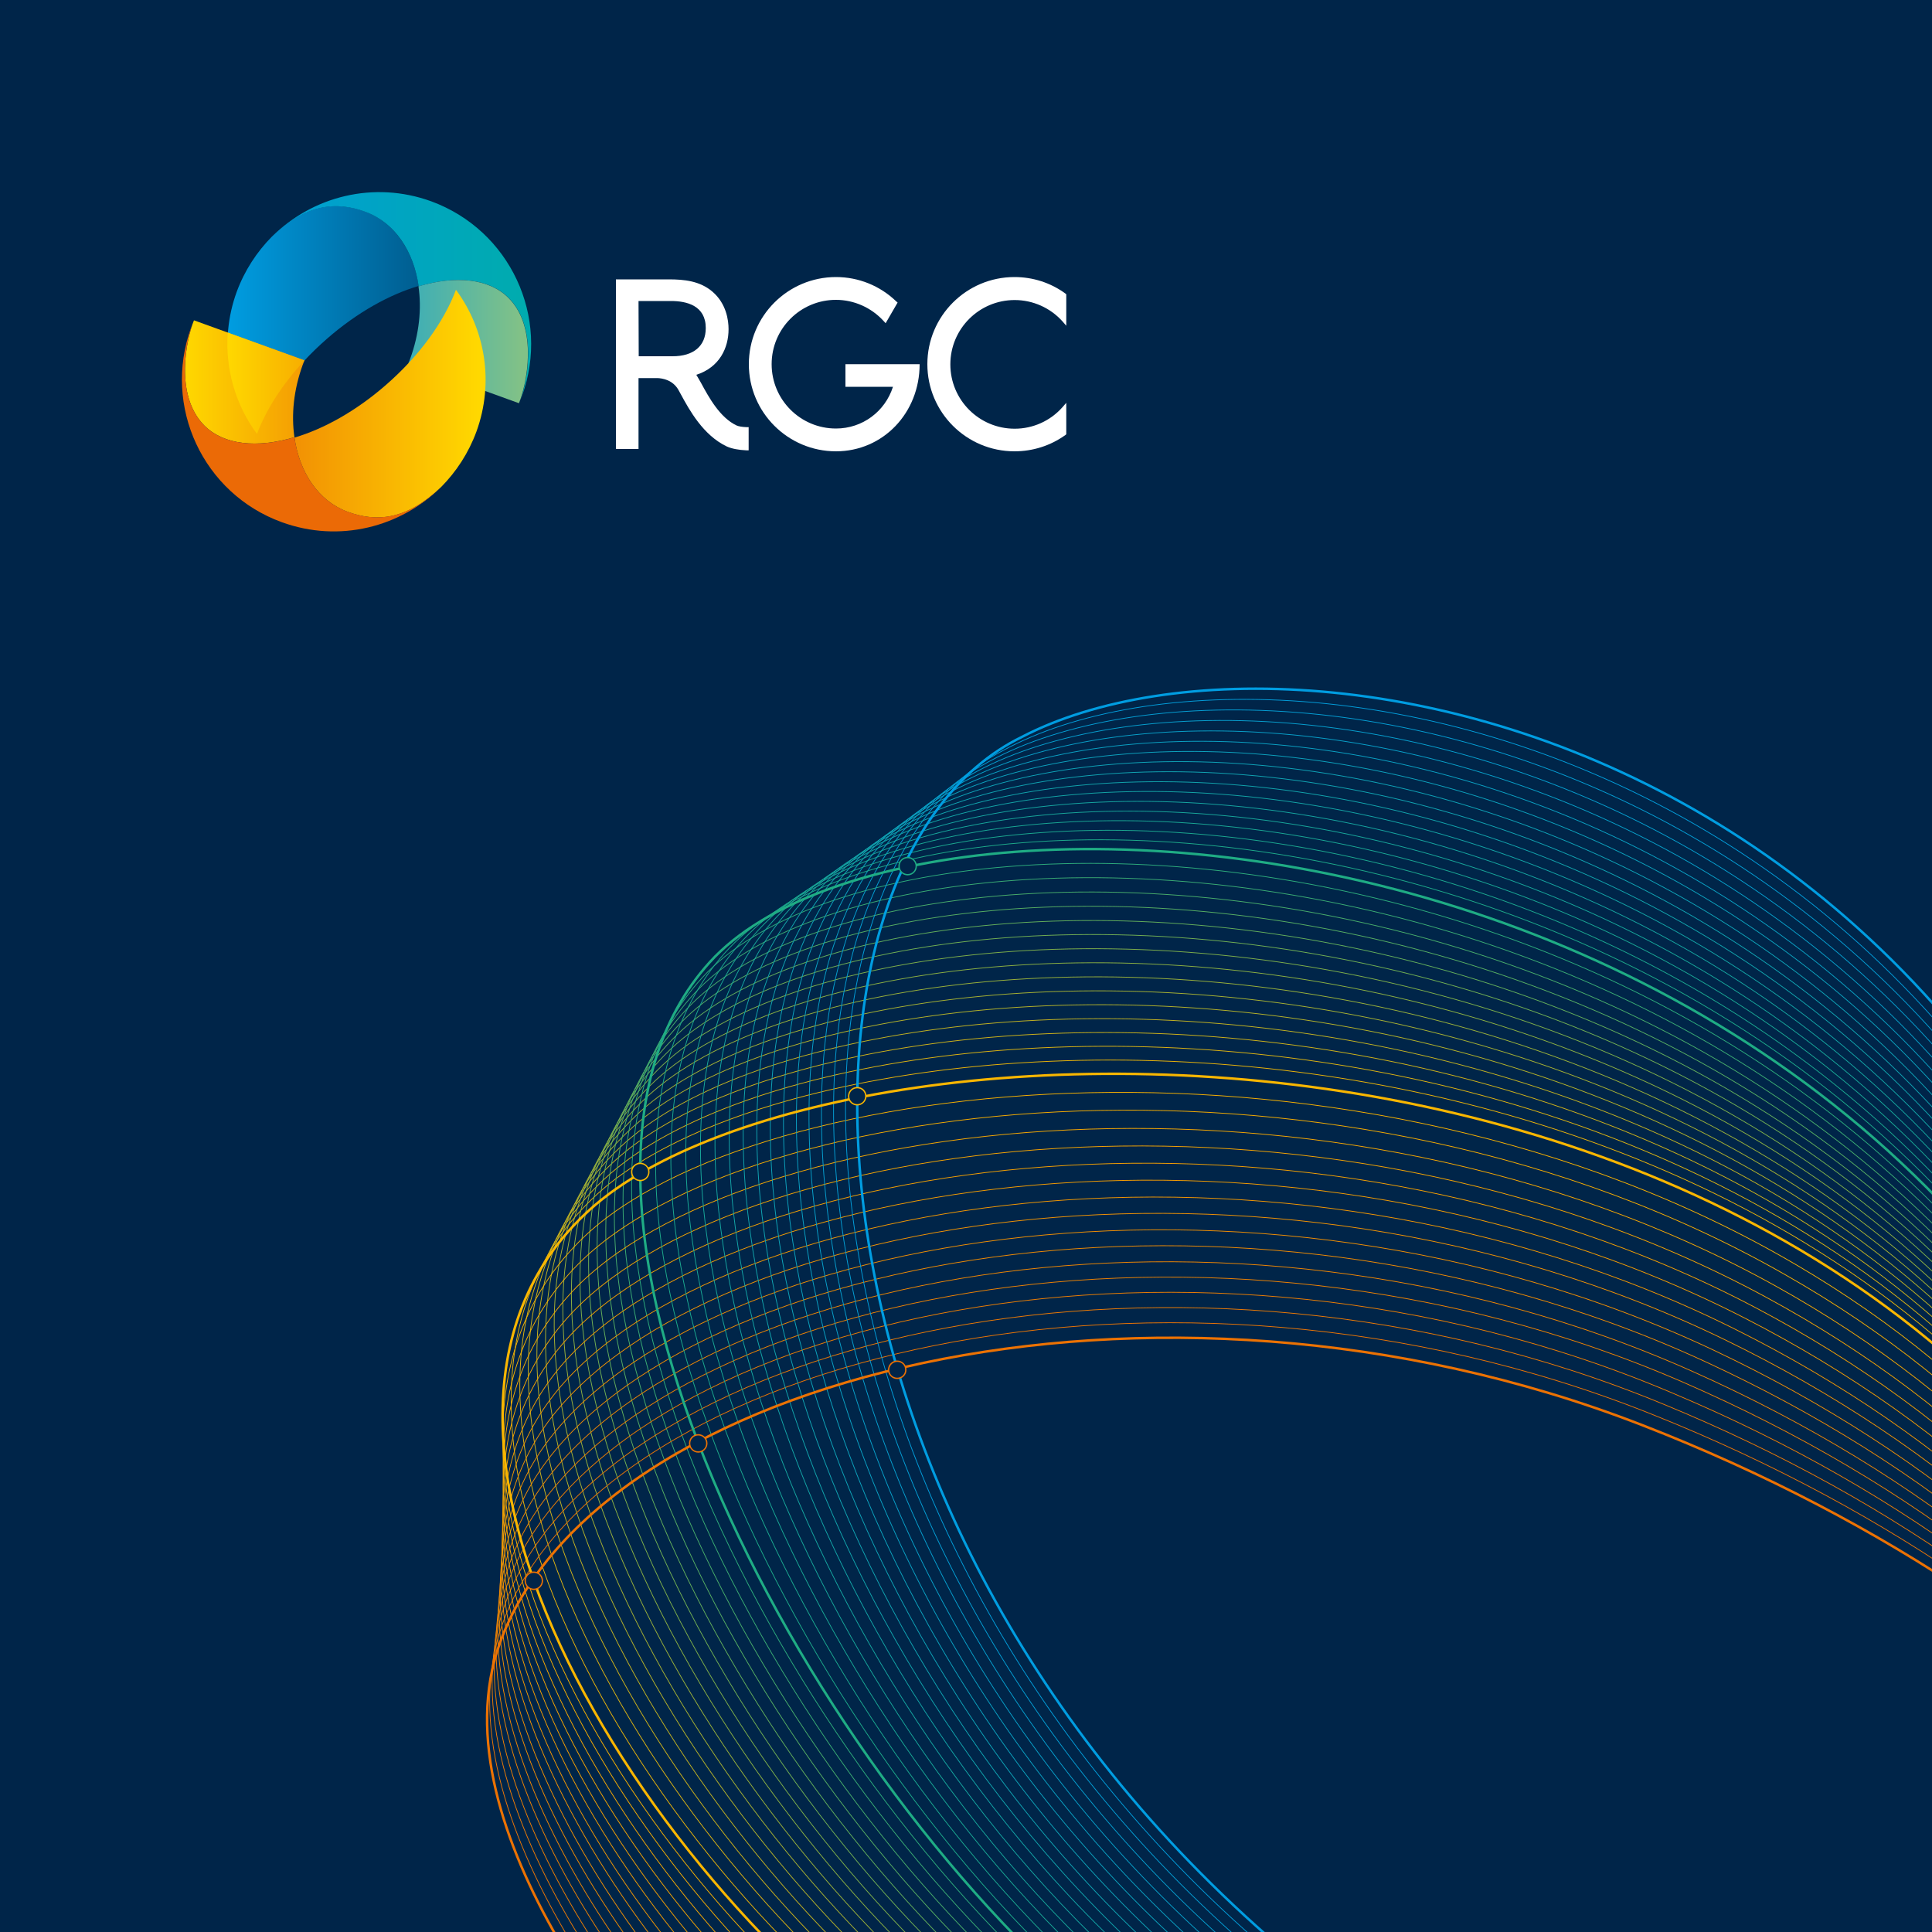 <?xml version="1.0" encoding="utf-8"?>
<!-- Generator: Adobe Illustrator 24.0.1, SVG Export Plug-In . SVG Version: 6.00 Build 0)  -->
<svg version="1.1" id="Layer_1" xmlns="http://www.w3.org/2000/svg" xmlns:xlink="http://www.w3.org/1999/xlink" x="0px" y="0px"
	 width="1000px" height="1000px" viewBox="0 0 1000 1000" style="enable-background:new 0 0 1000 1000;" xml:space="preserve">
<style type="text/css">
	.st0{fill:#002549;}
	.st1{clip-path:url(#SVGID_2_);}
	.st2{fill:none;stroke:#F9B600;stroke-width:0.389;stroke-miterlimit:10;}
	.st3{fill:none;stroke:#EBB508;stroke-width:0.389;stroke-miterlimit:10;}
	.st4{fill:none;stroke:#DEB511;stroke-width:0.389;stroke-miterlimit:10;}
	.st5{fill:none;stroke:#D0B419;stroke-width:0.389;stroke-miterlimit:10;}
	.st6{fill:none;stroke:#C3B321;stroke-width:0.389;stroke-miterlimit:10;}
	.st7{fill:none;stroke:#B5B329;stroke-width:0.389;stroke-miterlimit:10;}
	.st8{fill:none;stroke:#A7B232;stroke-width:0.389;stroke-miterlimit:10;}
	.st9{fill:none;stroke:#9AB23A;stroke-width:0.389;stroke-miterlimit:10;}
	.st10{fill:none;stroke:#8CB142;stroke-width:0.389;stroke-miterlimit:10;}
	.st11{fill:none;stroke:#7EB04A;stroke-width:0.389;stroke-miterlimit:10;}
	.st12{fill:none;stroke:#71B053;stroke-width:0.389;stroke-miterlimit:10;}
	.st13{fill:none;stroke:#63AF5B;stroke-width:0.389;stroke-miterlimit:10;}
	.st14{fill:none;stroke:#56AF63;stroke-width:0.389;stroke-miterlimit:10;}
	.st15{fill:none;stroke:#48AE6B;stroke-width:0.389;stroke-miterlimit:10;}
	.st16{fill:none;stroke:#3AAD74;stroke-width:0.389;stroke-miterlimit:10;}
	.st17{fill:none;stroke:#2DAD7C;stroke-width:0.389;stroke-miterlimit:10;}
	.st18{fill:none;stroke:#1FAC84;stroke-width:0.389;stroke-miterlimit:10;}
	.st19{fill:none;stroke:#EC7203;stroke-width:0.389;stroke-miterlimit:10;}
	.st20{fill:none;stroke:#ED7603;stroke-width:0.389;stroke-miterlimit:10;}
	.st21{fill:none;stroke:#EE7B03;stroke-width:0.389;stroke-miterlimit:10;}
	.st22{fill:none;stroke:#EE7F02;stroke-width:0.389;stroke-miterlimit:10;}
	.st23{fill:none;stroke:#EF8302;stroke-width:0.389;stroke-miterlimit:10;}
	.st24{fill:none;stroke:#F08702;stroke-width:0.389;stroke-miterlimit:10;}
	.st25{fill:none;stroke:#F18C02;stroke-width:0.389;stroke-miterlimit:10;}
	.st26{fill:none;stroke:#F29002;stroke-width:0.389;stroke-miterlimit:10;}
	.st27{fill:none;stroke:#F39402;stroke-width:0.389;stroke-miterlimit:10;}
	.st28{fill:none;stroke:#F39801;stroke-width:0.389;stroke-miterlimit:10;}
	.st29{fill:none;stroke:#F49D01;stroke-width:0.389;stroke-miterlimit:10;}
	.st30{fill:none;stroke:#F5A101;stroke-width:0.389;stroke-miterlimit:10;}
	.st31{fill:none;stroke:#F6A501;stroke-width:0.389;stroke-miterlimit:10;}
	.st32{fill:none;stroke:#F7A901;stroke-width:0.389;stroke-miterlimit:10;}
	.st33{fill:none;stroke:#F7AE00;stroke-width:0.389;stroke-miterlimit:10;}
	.st34{fill:none;stroke:#F8B200;stroke-width:0.389;stroke-miterlimit:10;}
	.st35{fill:none;stroke:#009DE1;stroke-width:0.389;stroke-miterlimit:10;}
	.st36{fill:none;stroke:#029EDB;stroke-width:0.389;stroke-miterlimit:10;}
	.st37{fill:none;stroke:#049FD5;stroke-width:0.389;stroke-miterlimit:10;}
	.st38{fill:none;stroke:#06A0D0;stroke-width:0.389;stroke-miterlimit:10;}
	.st39{fill:none;stroke:#08A1CA;stroke-width:0.389;stroke-miterlimit:10;}
	.st40{fill:none;stroke:#0AA2C4;stroke-width:0.389;stroke-miterlimit:10;}
	.st41{fill:none;stroke:#0CA3BE;stroke-width:0.389;stroke-miterlimit:10;}
	.st42{fill:none;stroke:#0EA4B8;stroke-width:0.389;stroke-miterlimit:10;}
	.st43{fill:none;stroke:#10A5B3;stroke-width:0.389;stroke-miterlimit:10;}
	.st44{fill:none;stroke:#11A5AD;stroke-width:0.389;stroke-miterlimit:10;}
	.st45{fill:none;stroke:#13A6A7;stroke-width:0.389;stroke-miterlimit:10;}
	.st46{fill:none;stroke:#15A7A1;stroke-width:0.389;stroke-miterlimit:10;}
	.st47{fill:none;stroke:#17A89B;stroke-width:0.389;stroke-miterlimit:10;}
	.st48{fill:none;stroke:#19A995;stroke-width:0.389;stroke-miterlimit:10;}
	.st49{fill:none;stroke:#1BAA90;stroke-width:0.389;stroke-miterlimit:10;}
	.st50{fill:none;stroke:#1DAB8A;stroke-width:0.389;stroke-miterlimit:10;}
	.st51{fill:none;stroke:#EC7203;stroke-width:1.283;stroke-miterlimit:10;}
	.st52{fill:none;stroke:#F9B600;stroke-width:1.283;stroke-miterlimit:10;}
	.st53{fill:none;stroke:#1FAC84;stroke-width:1.283;stroke-miterlimit:10;}
	.st54{fill:none;stroke:#009DE1;stroke-width:1.283;stroke-miterlimit:10;}
	.st55{fill:#F9B600;}
	.st56{fill:#1FAC84;}
	.st57{fill:#EC7203;}
	.st58{fill:url(#SVGID_3_);}
	.st59{fill:url(#SVGID_4_);}
	.st60{fill:url(#SVGID_5_);}
	.st61{fill:url(#SVGID_6_);}
	.st62{fill:url(#SVGID_7_);}
	.st63{fill:url(#SVGID_8_);}
	.st64{fill:#EB6A06;}
	.st65{fill:#FFFFFF;}
</style>
<rect class="st0" width="1000" height="1000"/>
<g>
	<g>
		<g>
			<defs>
				<rect id="SVGID_1_" width="1000" height="1000"/>
			</defs>
			<clipPath id="SVGID_2_">
				<use xlink:href="#SVGID_1_"  style="overflow:visible;"/>
			</clipPath>
			<g class="st1">
				<g>
					<g>
						<path class="st2" d="M1154.5,929.4c-132.7-434.6-720-420.4-849.3-303.2s46,375.6,194,459.3"/>
						<path class="st3" d="M1154.5,929.4C1024.6,490,437.4,500.5,309.1,618.1c-128,117.2,45.9,378,194.6,464.7"/>
						<path class="st4" d="M1154.5,929.4C1027.5,485.2,440.2,492,313,610.1c-126.6,117.3,45.8,380.4,195.2,470.1"/>
						<path class="st5" d="M1154.5,929.4c-124.2-449.1-711.4-445.8-837.7-327.3c-125.2,117.4,45.6,382.8,195.7,475.6"/>
						<path class="st6" d="M1154.5,929.4C1033.1,475.5,446,475.1,320.7,594.1c-123.8,117.4,45.5,385.2,196.3,481"/>
						<path class="st7" d="M1154.5,929.4C1036,470.6,448.8,466.6,324.6,586.1C202.2,703.6,370,973.7,521.5,1072.5"/>
						<path class="st8" d="M1154.5,929.4c-115.7-463.6-702.8-471.2-826-351.3c-121,117.6,45.3,390,197.4,491.8"/>
						<path class="st9" d="M1154.5,929.4c-112.8-468.4-700-479.7-822.1-359.3c-119.6,117.7,45.1,392.4,198,497.3"/>
						<path class="st10" d="M1154.5,929.4c-110-473.3-697.1-488.2-818.2-367.3c-118.3,117.7,45,394.8,198.6,502.7"/>
						<path class="st11" d="M1154.5,929.4C1047.4,451.3,460.2,432.8,340.2,554C223.3,671.9,385,951.3,539.3,1062.2"/>
						<path class="st12" d="M1154.5,929.4c-104.3-483-691.4-505.1-810.4-383.4c-115.6,117.9,44.7,399.7,199.7,513.6"/>
						<path class="st13" d="M1154.5,929.4C1053,441.6,465.9,415.9,347.9,538.1C233.8,656,392.5,940.1,548.2,1057"/>
						<path class="st14" d="M1154.5,929.4c-98.6-492.6-685.7-522-802.7-399.4c-112.7,118,44.5,404.4,200.9,524.4"/>
						<path class="st15" d="M1154.5,929.4C1058.7,432,471.6,398.9,355.7,522C244.4,640.1,400,928.9,557.1,1051.8"/>
						<path class="st16" d="M1154.5,929.4c-92.9-502.3-680-539-794.9-415.4c-109.9,118.1,44.2,409.2,202,535.2"/>
						<path class="st17" d="M1154.5,929.4c-90-507.1-677.2-547.5-791-423.4c-108.6,118.2,44.1,411.6,202.6,540.6"/>
						<path class="st18" d="M1154.5,929.4c-87.2-512-674.3-555.9-787.1-431.4c-107.2,118.3,44,414,203.2,546.1"/>
					</g>
					<g>
						<path class="st19" d="M373.6,1115.4c-38.4-41.3-149.5-168.6-114.9-264.9c49.6-138,338-211.2,591.2-112.9
							c126.6,49.2,230.4,121.4,296,198.4l-0.1-0.1"/>
						<path class="st20" d="M381.4,1113.5c-45.3-43.9-159.2-179-119.8-277c53.8-133.9,342.1-205.1,593.6-104.4
							c124.8,49.8,227.2,123.2,291.2,203.6"/>
						<path class="st21" d="M389.3,1111.7c-52.1-46.6-169-189.3-124.8-289.2c57.5-129.8,346.2-199,596-95.9
							c123,50.4,224,124.9,286.4,208.7"/>
						<path class="st22" d="M397.1,1109.8c-59-49.2-179.1-199.6-129.7-301.3c61-125.7,350.3-192.9,598.4-87.4
							c121.2,51,220.8,126.6,281.6,213.8"/>
						<path class="st23" d="M405,1107.9c-65.8-51.9-189.3-210-134.7-313.5c64.2-121.7,354.2-186.2,600.8-79
							c119.3,51.9,217.7,128.4,276.8,218.9"/>
						<path class="st24" d="M412.8,1106.1c-72.7-54.5-199.6-220.3-139.6-325.6c67.1-117.8,358.2-180,603.2-70.5
							c117.5,52.5,214.5,130.1,272.1,224.1"/>
						<path class="st25" d="M420.7,1104.2c-79.5-57.2-210.1-230.7-144.6-337.8c69.9-114,362.3-173.9,605.7-62
							c115.7,53.2,211.3,131.8,267.3,229.2"/>
						<path class="st26" d="M428.5,1102.3c-86.4-59.8-220.8-241.2-149.5-349.9c72.4-110.3,366.4-167.7,608.1-53.5
							c113.8,53.8,208.1,133.6,262.5,234.3"/>
						<path class="st27" d="M436.4,1100.4c-93.2-62.5-231.6-251.9-154.4-362.1c74.7-106.7,370.5-161.6,610.5-45
							c112,54.4,204.9,135.3,257.7,239.4"/>
						<path class="st28" d="M444.2,1098.6C344.1,1033.5,201.6,836,284.8,724.4c77-103.2,374.6-155.5,612.9-36.6
							c110.3,55,201.7,137.1,252.9,244.6"/>
						<path class="st29" d="M452.1,1096.7c-107-67.8-253.8-273.4-164.4-386.4c79-99.8,378.7-149.4,615.3-28.1
							c108.5,55.6,198.5,138.8,248.2,249.7"/>
						<path class="st30" d="M459.9,1094.8c-113.8-70.4-265.1-284.4-169.3-398.5c81-96.6,382.8-143.3,617.8-19.6
							c106.7,56.2,195.3,140.5,243.4,254.8"/>
						<path class="st31" d="M467.8,1093c-120.6-73.1-276.5-295.6-174.3-410.7c83-93.4,386.9-137.3,620.2-11.1
							c104.9,56.7,192.1,142.3,238.6,260"/>
						<path class="st32" d="M475.6,1091.1c-127.5-75.8-288-307-179.2-422.8C381.3,578,687.5,537,919,665.6
							c103.1,57.3,189,144,233.8,265.1"/>
						<path class="st33" d="M483.5,1089.2c-134.3-78.4-299.7-318.5-184.1-435c86.7-87.4,395.5-125.6,625,5.8
							c101.4,57.7,185.8,145.7,229,270.2"/>
						<path class="st34" d="M491.3,1087.4c-141.1-81.1-311.5-330.2-189.1-447.1c88.5-84.5,399.6-119.5,627.4,14.3
							c99.6,58.3,182.6,147.5,224.3,275.3"/>
						<path class="st2" d="M1154.5,929.4c-132.7-434.6-720-420.4-849.3-303.2s46,375.6,194,459.3"/>
					</g>
					<g>
						<path class="st35" d="M1156.1,926.7C1114.8,387.9,678.9,303.5,529,381.4c-133.1,64.9-127.4,408.1,139.4,631.3"/>
						<path class="st36" d="M1156,926.9c-44.2-537.1-489.6-619-637.1-538.3c-131.5,68.3-116.7,408.6,143.4,626"/>
						<path class="st37" d="M1155.9,927.1c-47-535.5-501.9-614.9-647.1-531.2c-129.9,71.6-106.1,408.9,147.4,620.6"/>
						<path class="st38" d="M1155.8,927.2c-49.9-533.8-514.2-610.6-657.1-524c-128.3,74.9-95.3,409.3,151.4,615.3"/>
						<path class="st39" d="M1155.7,927.4C1102.9,395.3,629.2,321,488.6,410.5c-126.7,78.2-84.6,409.6,155.3,610"/>
						<path class="st40" d="M1155.6,927.6c-55.7-530.4-538.9-602.2-677.1-509.8c-125,81.6-73.9,410,159.3,604.7"/>
						<path class="st41" d="M1155.5,927.7c-58.5-528.8-551.2-598-687.1-502.6C345,510,405.2,835.5,631.7,1024.4"/>
						<path class="st42" d="M1155.4,927.9C1094,400.8,591.9,334.1,458.3,432.4c-121.8,88.3-52.5,410.7,167.3,594"/>
						<path class="st43" d="M1155.3,928.1C1091,402.7,579.5,338.5,448.2,439.7c-120.2,91.6-41.8,411.1,171.3,588.7"/>
						<path class="st44" d="M1155.2,928.2C1088.1,404.5,567.1,342.9,438.1,447c-118.5,94.9-31.1,411.4,175.3,583.3"/>
						<path class="st45" d="M1155.1,928.4c-70-522-600.4-581.2-727.1-474.2c-116.9,98.3-20.3,411.8,179.2,578"/>
						<path class="st46" d="M1155,928.6c-72.9-520.4-612.7-577-737.1-467c-115.3,101.6-9.6,412.2,183.2,572.7"/>
						<path class="st47" d="M1154.9,928.8c-75.7-518.7-625-572.8-747.1-459.9c-113.7,104.9,1.1,412.6,187.2,567.4"/>
						<path class="st48" d="M1154.8,928.9c-78.6-517-637.4-568.5-757.1-452.8c-112,108.3,11.8,412.9,191.2,562"/>
						<path class="st49" d="M1154.7,929.1C1073.2,413.8,505,364.8,387.6,483.4C277.2,595,410.1,896.7,582.8,1040.1"/>
						<path class="st50" d="M1154.6,929.3c-84.3-513.7-662-560.1-777.1-438.6c-108.8,114.9,33.2,413.7,199.2,551.4"/>
						<path class="st18" d="M1154.5,929.4c-87.2-512-674.3-555.9-787.1-431.4c-107.2,118.3,44,414,203.2,546.1"/>
					</g>
					<path class="st51" d="M373.6,1115.4c-38.4-41.3-149.5-168.6-114.9-264.9c49.6-138,338-211.2,591.2-112.9
						c126.6,49.2,230.4,121.4,296,198.4l-0.1-0.1"/>
					<path class="st52" d="M1154.5,929.4c-132.7-434.6-720-420.4-849.3-303.2s46,375.6,194,459.3"/>
					<path class="st53" d="M1154.5,929.4c-87.2-512-674.3-555.9-787.1-431.4c-107.2,118.3,44,414,203.2,546.1"/>
					<path class="st54" d="M1156.1,926.7C1114.8,387.9,678.9,303.5,529,381.4c-133.1,64.9-127.4,408.1,139.4,631.3"/>
				</g>
				<g>
					<path class="st0" d="M331.4,611.2c-2.5,0-4.5-2-4.5-4.5s2-4.5,4.5-4.5s4.5,2,4.5,4.5C335.8,609.1,333.8,611.2,331.4,611.2z"/>
					<path class="st55" d="M331.4,602.5c2.3,0,4.1,1.8,4.1,4.1s-1.8,4.1-4.1,4.1s-4.1-1.8-4.1-4.1
						C327.2,604.4,329.1,602.5,331.4,602.5 M331.4,601.8c-2.7,0-4.8,2.2-4.8,4.8s2.2,4.8,4.8,4.8c2.7,0,4.8-2.2,4.8-4.8
						S334,601.8,331.4,601.8L331.4,601.8z"/>
				</g>
				<g>
					<path class="st0" d="M443.7,571.9c-2.5,0-4.5-2-4.5-4.5s2-4.5,4.5-4.5s4.5,2,4.5,4.5S446.2,571.9,443.7,571.9z"/>
					<path class="st55" d="M443.7,563.3c2.3,0,4.1,1.8,4.1,4.1s-1.8,4.1-4.1,4.1s-4.1-1.8-4.1-4.1S441.4,563.3,443.7,563.3
						 M443.7,562.6c-2.7,0-4.8,2.2-4.8,4.8c0,2.7,2.2,4.8,4.8,4.8s4.8-2.2,4.8-4.8C448.5,564.7,446.4,562.6,443.7,562.6L443.7,562.6
						z"/>
				</g>
				<g>
					<path class="st0" d="M469.8,452.8c-2.5,0-4.5-2-4.5-4.5s2-4.5,4.5-4.5s4.5,2,4.5,4.5C474.2,450.8,472.2,452.8,469.8,452.8z"/>
					<path class="st56" d="M469.8,444.2c2.3,0,4.1,1.8,4.1,4.1c0,2.3-1.8,4.1-4.1,4.1s-4.1-1.8-4.1-4.1
						C465.6,446,467.5,444.2,469.8,444.2 M469.8,443.5c-2.7,0-4.8,2.2-4.8,4.8c0,2.7,2.2,4.8,4.8,4.8s4.8-2.2,4.8-4.8
						C474.6,445.7,472.4,443.5,469.8,443.5L469.8,443.5z"/>
				</g>
				<g>
					<path class="st0" d="M464.4,713.6c-2.5,0-4.5-2-4.5-4.5s2-4.5,4.5-4.5s4.5,2,4.5,4.5C468.9,711.5,466.9,713.6,464.4,713.6z"/>
					<path class="st57" d="M464.4,704.9c2.3,0,4.1,1.8,4.1,4.1s-1.8,4.1-4.1,4.1s-4.1-1.8-4.1-4.1
						C460.3,706.8,462.1,704.9,464.4,704.9 M464.4,704.2c-2.7,0-4.8,2.2-4.8,4.8c0,2.7,2.2,4.8,4.8,4.8c2.7,0,4.8-2.2,4.8-4.8
						S467.1,704.2,464.4,704.2L464.4,704.2z"/>
				</g>
				<g>
					<path class="st0" d="M361.4,751.6c-2.5,0-4.5-2-4.5-4.5s2-4.5,4.5-4.5s4.5,2,4.5,4.5S363.9,751.6,361.4,751.6z"/>
					<path class="st57" d="M361.4,743c2.3,0,4.1,1.8,4.1,4.1s-1.8,4.1-4.1,4.1s-4.1-1.8-4.1-4.1S359.1,743,361.4,743 M361.4,742.3
						c-2.7,0-4.8,2.2-4.8,4.8s2.2,4.8,4.8,4.8s4.8-2.2,4.8-4.8S364.1,742.3,361.4,742.3L361.4,742.3z"/>
				</g>
				<g>
					<path class="st0" d="M276.3,822.7c-2.5,0-4.5-2-4.5-4.5s2-4.5,4.5-4.5s4.5,2,4.5,4.5C280.7,820.7,278.7,822.7,276.3,822.7z"/>
					<path class="st57" d="M276.3,814.1c2.3,0,4.1,1.8,4.1,4.1s-1.8,4.1-4.1,4.1s-4.1-1.8-4.1-4.1S274,814.1,276.3,814.1
						 M276.3,813.4c-2.7,0-4.8,2.2-4.8,4.8s2.2,4.8,4.8,4.8s4.8-2.2,4.8-4.8S278.9,813.4,276.3,813.4L276.3,813.4z"/>
				</g>
			</g>
		</g>
	</g>
</g>
<g>
	<g>
		<linearGradient id="SVGID_3_" gradientUnits="userSpaceOnUse" x1="117.753" y1="165.588" x2="271.7" y2="165.588">
			<stop  offset="0" style="stop-color:#009DE1"/>
			<stop  offset="1" style="stop-color:#003A63"/>
		</linearGradient>
		<path class="st58" d="M189.2,109.6c-15.5-5.7-31.1-3.9-48.5,12.9c-7.8,7.9-14.1,17.5-18.2,28.6c-9.3,25.6-4.5,53,10.6,73.4
			c6.1-16.3,18.7-34,36.3-49.3c15.5-13.5,32.1-22.7,47.3-27.2C214,130,204.3,115.2,189.2,109.6z"/>
		<linearGradient id="SVGID_4_" gradientUnits="userSpaceOnUse" x1="95.743" y1="197.694" x2="207.819" y2="197.694">
			<stop  offset="0" style="stop-color:#FFD800"/>
			<stop  offset="1" style="stop-color:#EB6A06"/>
		</linearGradient>
		<path class="st59" d="M100.4,165.8c-3.8,9.1-10.4,38.7,5.4,54.5c10,10,27.2,11.8,46.6,6c-1.7-11.6-0.4-24.6,4.3-37.5
			c0.3-0.8,0.6-1.5,0.9-2.3L100.4,165.8z"/>
		<g>
			<g>
				<linearGradient id="SVGID_5_" gradientUnits="userSpaceOnUse" x1="121.777" y1="154.071" x2="269.188" y2="154.071">
					<stop  offset="0" style="stop-color:#009CDA"/>
					<stop  offset="0.999" style="stop-color:#00ABAF"/>
				</linearGradient>
				<path class="st60" d="M223.2,104.2c-29.7-10.8-61.6-2.6-82.5,18.4l0,0c17.4-16.8,33-18.7,48.6-12.9
					c15.1,5.6,24.8,20.3,27.4,38.5c19.4-5.8,36.6-4,46.6,6c15.8,15.9,9.2,45.5,5.4,54.5l0,0c0.5-1.2,1-2.5,1.5-3.8
					C285,164.1,263.9,119.1,223.2,104.2z"/>
				<linearGradient id="SVGID_6_" gradientUnits="userSpaceOnUse" x1="269.237" y1="176.806" x2="160.697" y2="176.806">
					<stop  offset="0" style="stop-color:#81C187"/>
					<stop  offset="1" style="stop-color:#009DE1"/>
				</linearGradient>
				<path class="st61" d="M268.6,208.7c3.8-9.1,10.4-38.7-5.4-54.5c-10-10-27.2-11.8-46.6-6c1.7,11.6,0.4,24.6-4.3,37.5
					c-0.3,0.8-0.6,1.5-0.9,2.3L268.6,208.7z"/>
			</g>
			<linearGradient id="SVGID_7_" gradientUnits="userSpaceOnUse" x1="117.686" y1="198.4" x2="157.6" y2="198.4">
				<stop  offset="0" style="stop-color:#FFD800"/>
				<stop  offset="1" style="stop-color:#F7AE00"/>
			</linearGradient>
			<path class="st62" d="M117.9,172.2c-1.4,18.9,4.1,37.5,15.1,52.4c4.7-12.4,13-25.6,24.6-38L117.9,172.2z"/>
		</g>
		<g>
			<linearGradient id="SVGID_8_" gradientUnits="userSpaceOnUse" x1="100.527" y1="208.912" x2="247.324" y2="208.912">
				<stop  offset="0" style="stop-color:#EB6A06"/>
				<stop  offset="1" style="stop-color:#FFD800"/>
			</linearGradient>
			<path class="st63" d="M179.9,264.9c15.5,5.7,31.1,3.9,48.5-12.9c7.8-7.9,14.1-17.5,18.2-28.6c9.3-25.6,4.5-53-10.6-73.4
				c-6.1,16.3-18.7,34-36.3,49.3c-15.5,13.5-32.1,22.7-47.3,27.2C155,244.6,164.8,259.3,179.9,264.9z"/>
			<g>
				<path class="st64" d="M145.9,270.3c29.7,10.8,61.6,2.6,82.5-18.4l0,0c-17.4,16.8-33,18.7-48.6,12.9
					c-15.1-5.6-24.8-20.3-27.4-38.5c-19.4,5.8-36.6,4-46.6-6c-15.8-15.9-9.2-45.5-5.4-54.5l0,0c-0.5,1.2-1,2.5-1.5,3.8
					C84.1,210.4,105.1,255.5,145.9,270.3z"/>
			</g>
		</g>
	</g>
	<g>
		<path class="st65" d="M525.1,233.6c-24.9,0-45.1-20.2-45.1-45.1s20.2-45.1,45.1-45.1c9.5,0,18.6,2.9,26.3,8.5l0.5,0.4v16.3l-2-2.3
			c-6.3-7-15.3-11-24.7-11c-18.4,0-33.3,14.9-33.3,33.3s14.9,33.3,33.3,33.3c9.4,0,18.4-4,24.7-11.1l2-2.3v16.3l-0.5,0.4
			C543.7,230.7,534.6,233.6,525.1,233.6z"/>
		<path class="st65" d="M386.5,221.1c-2.4-0.1-4.2-0.4-5.3-0.9c-8.6-4.1-14.3-14.5-18.4-22.1l-1.1-1.9c-0.4-0.8-0.9-1.5-1.3-2.2
			c12.1-3.9,16.7-14,16.7-23.6c0-4.6-1.1-13.2-8.3-19.4c-6.5-5.6-14.7-6.4-22.6-6.4h-27.4v87.8h11.7v-36.7c1.2,0,8,0,8.9,0
			c0.5,0,0.9,0,1,0c2.2,0.1,7.8,0.8,10.8,6.2l1.1,2c4.6,8.5,11.7,21.4,23.9,27.2c2.7,1.2,6.1,1.8,10.2,2h1.1v-12L386.5,221.1
			L386.5,221.1z M330.5,155.8h16.8c8.2,0,18,2.4,18,14c0,9.3-6.3,14.6-17.2,14.6h-17.5L330.5,155.8L330.5,155.8z"/>
		<path class="st65" d="M437.6,188.5v11.7h24.6c-4.1,12.8-15.8,21.6-29.5,21.6c-18.4,0-33.3-14.9-33.3-33.3s14.9-33.3,33.3-33.3
			c9.3,0,18.3,4,24.6,10.9l1.1,1.2l6.2-10.7l-0.7-0.6c-8.4-8.1-19.5-12.6-31.2-12.6c-24.9,0-45.1,20.2-45.1,45.1
			s20.2,45.1,45.1,45.1c24.3,0,43.3-19.8,43.3-45.1L437.6,188.5z"/>
	</g>
</g>
</svg>
